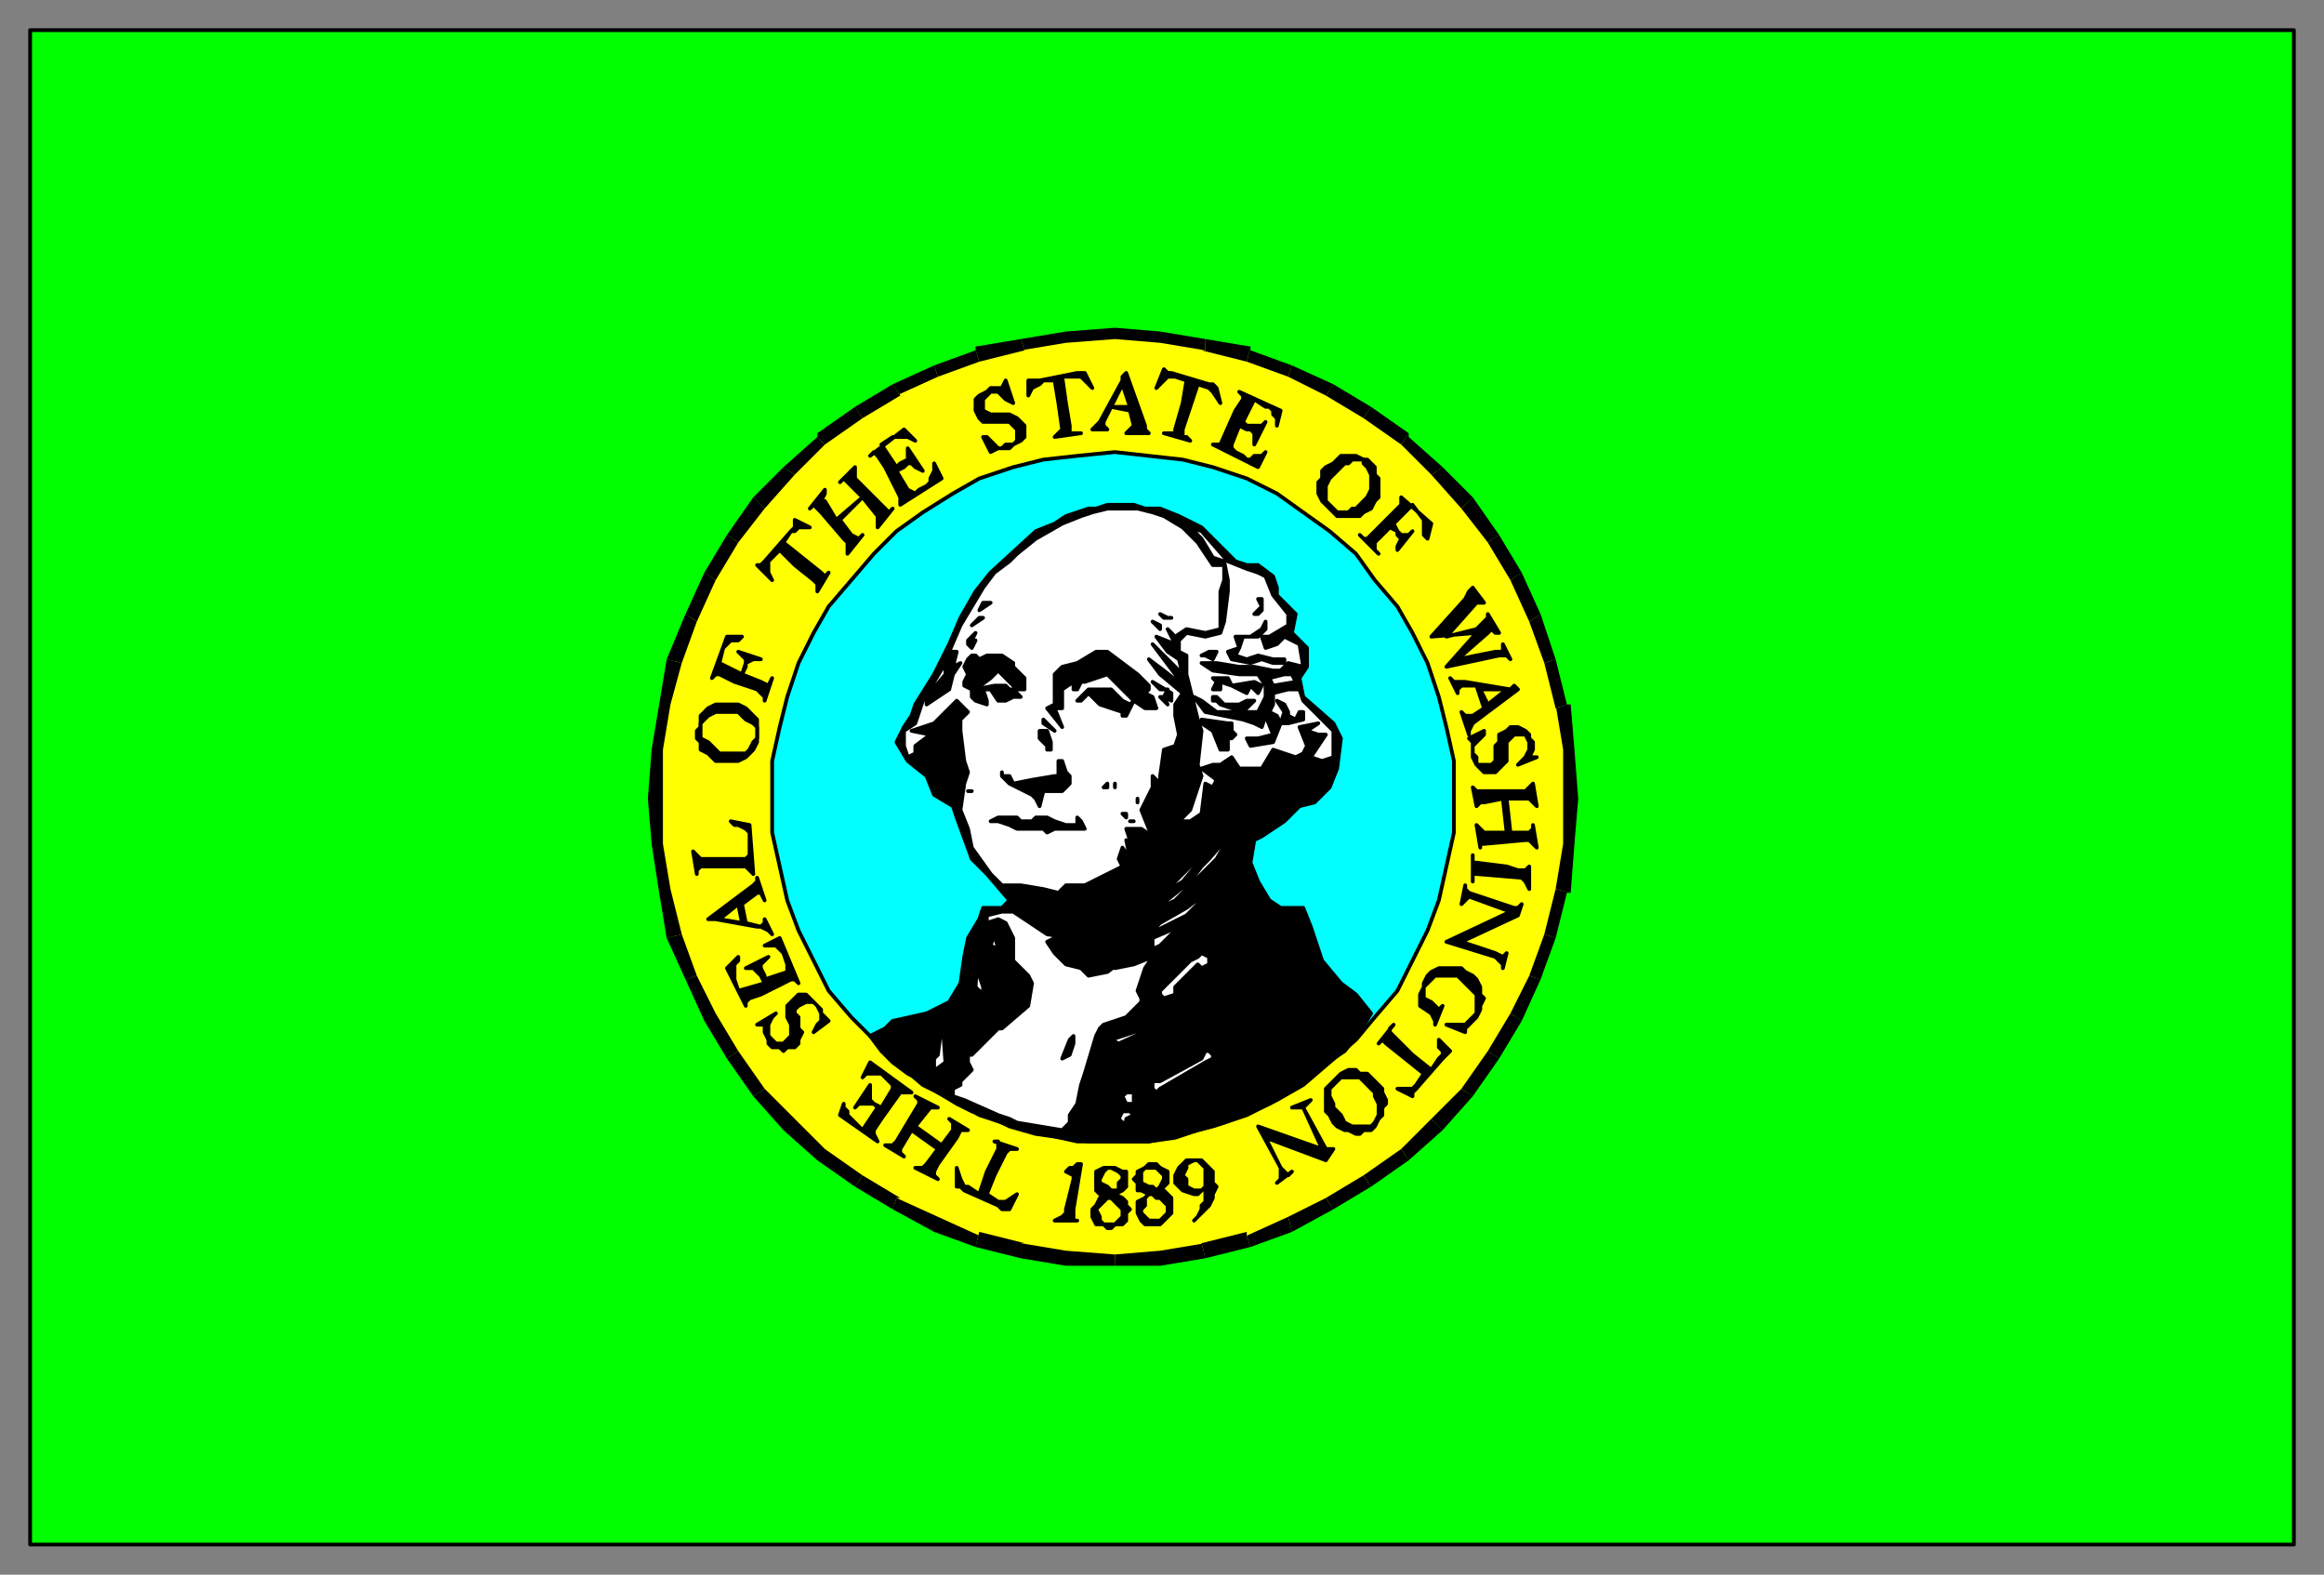 <svg xmlns="http://www.w3.org/2000/svg" width="617" height="418" fill-rule="evenodd" stroke-linecap="round" preserveAspectRatio="none"><rect width="100%" height="100%" fill="#808080" stroke="none"/><style>.brush0{fill:#fff}.pen0{stroke:#000;stroke-width:1;stroke-linejoin:round}.brush2{fill:#ff0}.brush3{fill:#000}.pen2{stroke:none}</style><path d="M8 8h601v402H8V8z" class="pen0" style="fill:#0f0"/><path d="m296 335 12-1 12-2 12-3 11-4 10-5 10-6 10-7 8-9 8-8 7-10 6-10 6-11 4-11 3-12 2-12v-25l-2-12-3-12-4-11-6-11-6-10-7-9-8-9-8-8-10-7-10-6-10-6-11-4-12-3-12-2h-25l-12 2-12 3-11 4-10 6-10 6-10 7-8 8-8 9-7 9-6 10-6 11-4 11-3 12-1 12-1 13 1 12 1 12 3 12 4 11 6 11 6 10 7 10 8 8 8 9 10 7 10 6 10 5 11 4 12 3 12 2 13 1z" class="brush2" style="stroke:none"/><path d="m308 332-12 1v3h12v-4zm11-2h1l-12 2v4l12-2-1-4z" class="pen2 brush3"/><path d="M331 328v-1l-12 3 1 4 12-3-1-3z" class="pen2 brush3"/><path d="m342 323-11 5 1 3 11-4-1-4z" class="pen2 brush3"/><path d="m352 318-10 5 1 4 11-6-2-3z" class="pen2 brush3"/><path d="m362 312-10 6 2 3 10-6-2-3z" class="pen2 brush3"/><path d="m372 305-10 7 2 3 10-7-2-3z" class="pen2 brush3"/><path d="m380 297-8 8 2 3 9-8-3-3z" class="pen2 brush3"/><path d="m388 289-8 8 3 3 8-9-3-2z" class="pen2 brush3"/><path d="m395 279-7 10 3 2 7-10-3-2z" class="pen2 brush3"/><path d="m401 269-6 10 3 2 6-10-3-2z" class="pen2 brush3"/><path d="m406 259-5 10 3 2 5-11-3-1z" class="pen2 brush3"/><path d="m410 248-4 11 3 1 4-11-3-1z" class="pen2 brush3"/><path d="m413 236-3 12 3 1 3-12h1l-4-1z" class="pen2 brush3"/><path d="m415 224-2 12 4 1 1-13h-3zm0-12v12h3l1-12h-4zm0-13v13h4l-1-13h-3zm-2-11v-1l2 12h3l-1-12h-1l-3 1z" class="pen2 brush3"/><path d="m410 176 3 12 3-1-3-12-3 1z" class="pen2 brush3"/><path d="m406 165 4 11 3-1-4-12-3 2z" class="pen2 brush3"/><path d="m401 154 5 11 3-2-5-11-3 2z" class="pen2 brush3"/><path d="m395 144 6 10 3-2-6-10-3 2z" class="pen2 brush3"/><path d="m388 135 7 9 3-2-7-10-3 3z" class="pen2 brush3"/><path d="m380 126 8 9 3-3-8-8-3 2z" class="pen2 brush3"/><path d="m372 118 8 8 3-2-9-8v-1l-2 3z" class="pen2 brush3"/><path d="m362 111 10 7 2-3-10-7-2 3z" class="pen2 brush3"/><path d="m352 105 10 6 2-3-10-6-2 3z" class="pen2 brush3"/><path d="m342 100 10 5 2-3-11-5-1 3z" class="pen2 brush3"/><path d="m331 96 11 4 1-3-11-4v-1l-1 4z" class="pen2 brush3"/><path d="M320 93h-1l12 3 1-4-12-2v3z" class="pen2 brush3"/><path d="m308 91 12 2v-3l-12-2v3zm-12-1 12 1v-3l-12-1v3zm-13 1 13-1v-3l-13 1v3zm-11 2h-1l12-2v-3l-12 2 1 3z" class="pen2 brush3"/><path d="m260 96 12-3-1-3-12 2v1l1 3z" class="pen2 brush3"/><path d="m249 100 11-4-1-3-11 4 1 3z" class="pen2 brush3"/><path d="M239 105h-1l11-5-1-3-11 5 2 3z" class="pen2 brush3"/><path d="m229 111 10-6-2-3-10 6 2 3z" class="pen2 brush3"/><path d="m219 118 10-7-2-3-10 7v1l2 2z" class="pen2 brush3"/><path d="m211 126 8-8-2-2-9 8 3 2z" class="pen2 brush3"/><path d="m203 135 8-9-3-2-8 8 3 3z" class="pen2 brush3"/><path d="m196 144 7-9-3-3-7 10 3 2z" class="pen2 brush3"/><path d="m190 154 6-10-3-2-6 10 3 2z" class="pen2 brush3"/><path d="m185 165 5-11-3-2-5 11 3 2z" class="pen2 brush3"/><path d="m181 176 4-11-3-2-5 12 4 1z" class="pen2 brush3"/><path d="m178 187 3-11-4-1-2 12h3zm-2 12 2-12h-3l-2 12h3zm0 13v-13h-3l-1 13h4zm0 12v-12h-4l1 12h3zm2 12-2-12h-3l2 13 3-1zm3 12-3-12-3 1 2 12 4-1z" class="pen2 brush3"/><path d="m185 259-4-11-4 1 5 11 3-1z" class="pen2 brush3"/><path d="m190 269-5-10-3 1 5 11 3-2zm6 10-6-10-3 2 6 10 3-2z" class="pen2 brush3"/><path d="m203 289-7-10-3 2 7 10 3-2z" class="pen2 brush3"/><path d="m211 297-8-8-3 2 8 9 3-3zm8 8-8-8-3 3 9 8 2-3zm10 7-10-7-2 3 10 7 2-3z" class="pen2 brush3"/><path d="M238 318h1l-10-6-2 3 10 6 1-3z" class="pen2 brush3"/><path d="m249 323-11-5-1 3 11 6 1-4zm11 4v1l-11-5-1 4 11 4 1-4z" class="pen2 brush3"/><path d="M271 330h1l-12-3-1 4 12 3v-4z" class="pen2 brush3"/><path d="m283 332-12-2v4l12 2v-4zm13 1-13-1v4h13v-3z" class="pen2 brush3"/><path d="M296 303h9l9-2 8-2 9-3 8-4 7-4 7-6 7-6 5-6 6-7 4-8 4-8 3-8 2-9 2-9v-19l-2-9-2-8-3-9-4-8-4-7-6-7-5-7-7-6-7-5-7-5-8-4-9-3-8-2-9-1-9-1-10 1-9 1-8 2-9 3-7 4-8 5-7 5-6 6-6 7-6 7-4 7-4 8-3 9-2 8-2 9v19l2 9 2 9 3 8 4 8 4 8 6 7 6 6 6 6 7 6 8 4 7 4 9 3 8 2 9 2h10z" class="pen0" style="fill:#0ff"/><path d="m313 137 6 3 9 9 3 1h3l4 3 1 3v2l5 5-1 5 4 4v5l-2 3 1 5 8 7 2 4-1 8-2 5-4 4-4 1-4 4-6 4-2 1-1 6 2 5 3 5 3 2h6l2 5 2 6 1 3 5 6 4 3 4 5-3 5-4 5-6 4-6 5-8 5-7 3-5 2-7 2-6 2-7 1h-16l-7-1-7-1-7-2-6-3-4-1-4-2-5-3-4-3-4-2-4-3-3-3-3-4 4-2 2-2 9-2 6-3 3-5 1-7 1-5 3-5 1-3h5l2-2-6-7-4-4-4-11-1-3-5-3-2-5-5-4-3-5 2-4 2-3 1-3 5-8 4-8 3-7 4-7 4-5 12-11 5-2 3-2 3-1 3-1h2l3-1h7l3 1h4l5 2z" class="pen0 brush3"/><path d="m314 140 4 4 4 6h3v4l-1 3v10l-4 1-5-1-3 2-2-2 2 4-5-2 3 4 3 2 1 4-8-8 6 8 2 3-5-4-4-3 3 4 6 5-2 3v3l1 5-1 3-3 1-1 7v2l-2-2v3l-3 6 2 5 1 2-3-2h-4l1 3 2 4-3-4 1 5-2-3-1 3 1 2-4 2-6 3h-5l-2 2-4-1-6-1h-5l-3-3-5-7-1-5-2-5 1-7 1-3-1-3-1-8v-3l2-2-3-3-6 6-6 2 5 1-4 3v2l-2 1-1-3v-4l3-2 2-6 6-10v3l-5 6v2l6-4 1-4 2-3-2 1 1-4h-2l3-7 6-10 3-4 4-3 2-2 5-4 7-4 5-2 3-1 4-1h8l4 1 3 1 5 3z" class="pen0 brush0"/><path d="m319 141 7 8 5 2 3 1 2 1 2 5 4 5v3l-5 3h-2l1 3 3-1 2-2 4 2 1 6-4-1-2 2h-2l-5-1h-4l-6-1h-4l3 2 7 1h5l2 3v3l-2 4h-11l-4-3-2-1 3 4 5 1 5 1 3 1 2 1 1-3 2 5-4 1h-3l1 2 6-1 2-5-1-2-2-1 1-2v-3l4-1h3l1 3 8 8v7l-3 1-3-1 2-3 2-3h-2l-3-1 3-2-5 1 2 5-1 2-2 1-6-2-3 5h-6l-2-3-3 2h-2l-3 1 4 3-1 2-2-1-1 8-3 2h-3l3-3 1-3 2-6-1-3 1-9-1-3-2-8-1-4v-5l-2-1v-3l2-2 5 1 4-1 1-3 1-8v-3l-1-5-3-1-3-5-3-3 3 1z" class="pen0 brush0"/><path d="M335 160v2l-1 1h-1l2-2-1-2h1v1zm-75 2 1-2h2l-3 2zm51 2h-2l-1-1 2 1h1zm-53 2 2-2h1l-3 2zm50 1-2-2 2 1v1zm28 0-2 2h-4l-1 3-1 2 3 1 3-1 4 1h3v1h-3l-3-1-3 1-5-1-1-2 3-1-1-3h4l3-2 1-2v2zm-78 3h1l-1 2-1-1v-1l2-2-1 2zm44 9 2 2 1 1v1l-1 1 2 1 1 3h-3l-3-2-2 4h-1v-1l-3-1-3-1-3-3-2 2h-1l3-3h6l3 3 2 1 1-1-7-7-6 2h-1l-1 2h-1v-2l-3 2v5h-2l2 5-4-5 2-1v-8l2-2 4-1 5-3h3l8 6zm21-6-1 2-2-1h-1l2-1h2zm-63 2 2-1h4l3 2v1l3 3v3h-2l-5-5-2 2-4 3 5-1h3l1 1h1l2 2h-2l-2 1h-2l-2-3h-2l1 3v1l-3-1-1-1v-2l-2-1v-1l1-2-1-2 1-2 1-1h1l1 1z" class="pen0 brush3"/><path d="m343 179 1 2-6 1-1-2 4-1h2zm-57 2v-1h1l-1 1z" class="pen0 brush0"/><path d="m311 186-2-1 1 2-2-2h1l1-2h-2l-2-2 5 3v2zm31 3v1l2 1 1-2h1v2l-4 1h-2l1-3-2-3 2 1 1 2zm-62 5-3-2v-1l3 3h0zm47-2v2l1 1-1 1h-1v3h-2l-2-5-3-2v-1l7 1h1zm-48 5v2h-1v-1l-2-2v-2h2l1 3z" class="pen0 brush3"/><path d="m246 199 2-2h0l-2 2z" class="pen0 brush0"/><path d="m283 205 1 1v2l-1 1-1 1h-5l-1 4-1-2-1-1-2-1-4-2-2-2v-1 1h2l1 2 5-1 6-1h1v-4h1l1 3zm10 4 1-1v1h-1zm3 0v-1h0v1zm-38 1h-1 1zm44 3v-1h0v1zm-3 4-1-1h1v1zm-28 1h3l1-1h3l2 1 3 1h3v-2l1 1 1 2h-8l-2 1-1-1h-7l-2-1-3-1h-2l2-1h5l1 1zm30 0h-1 1z" class="pen0 brush3"/><path d="m323 228-11 11-4 2-3 2 6-5 5-4 3-4 2-2 6-7-4 7zm-20-3-2-3 2 2v1z" class="pen0 brush0"/><path d="m314 234-10 6-4 4h-2l3-1 10-8 4-4 6-6-2 3-5 6zm1 5-3 2 5-4 3-4-5 6zm4 0-4 4-8 4-2 1 3-3 7-4 4-3v1z" class="pen0 brush0"/><path d="m275 246 3 2 6 1h2-6l-2 1 2 3 3 3 4 1 2 2 5-1 4-3 5-2 3-2v-2l7-3 4-3-1 2-5 3-3 3-11 5-1 1 5-1 5-2-2 3-2 6 1 2v1l-4 4-6 2-1 1-1 2-3 10-1 3-1 5-2 3v2l-2 2-12-2-2-1-3-1-9-4-3-1v-2l2-1v-1l3-3-1-2v-2h1l7-7h1l7-6 1-6-1-2-4-4v-6l-2-4-2-1-3 1v-2l4-1h3l6 4z" class="pen0 brush0"/><path d="m305 245 2-1-3 2 1-1zm-44 17v2l-2-2 1-15 1-1-1 13 1 3zm4-10-2-1 1-3 1 4zm46-1v-1h1l-1 1zm10 5-2 1-1-1-6 6v2l-3 1-1-1v-1l1-1 7-7 2-1 1-1 2 1v2zm-70 26-4 3v1l1-2v-3l1-1 1-8v-2l1-1-1-1 1 14zm-4-12h-2l1-1 1 1zm-6 2h-2l-5 4h-1l4-2 1-2 3-1h2l-2 1zm56 5-2-1 9-3 4-1-11 5z" class="pen0 brush0"/><path d="m285 277-1 3-2 1 2-5 1-1v2z" class="pen0 brush3"/><path d="M241 279h-2v-1l2 1zm81 1v1l-2 1-12 7-1 1-1-1v-2h2l11-6 1-2h1l1 1zm-21 13h-2l-1-2 1-1h2v3zm0 3-2 1v1h-1l-1-1 1-2h2l1 1z" class="pen0 brush0"/><path d="m235 124-2-3-1-1-1 1 9-7 3 3h0l-2-1h-4l-3 2 4 6 1-1 2-1v-3l4 6-2-1-1-1h-1l-1 1-2 1 3 5 2 1 1-1 2-1 1-1v-1l1-2v-2l2 4-11 7v-2l-4-8zm-6 8-4-4-1-1-1 1 4-4v3l8 8 1 1 1-1-4 5v-3l-4-5-6 6 3 4 2 1 1-1-4 5v-3l-1-1-6-7-1-1-1-1-1 1 4-5v1l-1 2h1l3 5 7-6zm-18 18-4-4-3 3v3l1 2-4-4h1l1-1 7-8 1-1v-2l4 2h-3l-1 1h-1l-2 3 5 4 5 4 1 1 1-1-3 5v-2l-1-1-5-4zm-16 31-4-2h-1l-1 1 4-11h4l-1 1h-2l-1 1-1 1-1 4 6 3 1-2v-2l-2-2 6 2h-2l-2 1-1 3 5 2 2 1 1-2-2 6v-1l-1-1-1-1-6-2zm-4 21h-1l-1-1-1-1-2-1v-2l-1-1v-2l1-1v-3l1-1 1-1 2-1h6l2 1 1 1 1 1 1 1v6l-1 2-1 1-1 1-2 1h-5z" class="pen0 brush3"/><path d="M194 189h-4l-2 1-1 1-1 1v4l2 1 1 1 1 1 1 1h7l1-1 1-2 1-1v-3l-1-1-2-1-1-1-1-1h-2z" class="pen0 brush2"/><path d="M191 230h-5l-1 1v1l-1-6 1 1 1 1h12l1-1v-6l-1-1-2-1h-1l-1-1 5 1 1 13-1-1-1-1h-7zm-1 14h-2l12-9 1-1v-1l2 6-1-2h-1l-4 3 1 5 4 1 1-1v-1l2 4-1-1-2-1h-1l-11-2zm12 20-3 1-1 1v1l-5-10 3-3v1l-1 1v4l1 3 7-2-1-2-1-1-1-1h-2l6-3-1 1-1 1v1l1 2v1l6-2v-2l-1-3-1-1-1-1h-3l4-2 5 12-1-1h-1l-8 4zm14 10h0l1-2 1-1v-2l-1-2-1-1h-2l-2 1-1 1v1l1 1v3l1 1-1 2v1l-1 1h-2l-1 1-1-1h-2l-1-1v-1l-1-2v-2h-2l5-3-1 1-1 2v3l1 1 1 1h2l1-1 1-1v-3l-1-2v-3l1-1 1-1 1-1h2l1 1 1 1 1 1 1 1v1l1 1 1 1-4 3z" class="pen0 brush3"/><path d="m191 244 6 1-1-5-5 4z" class="pen0 brush2"/><path d="m234 297-2 3v1l1 2-10-7 1-3v1l1 1v1l1 1 1 1 2 2 4-6-1-1h-4l-1 1 4-6v4l1 1 2 1 3-5v-1l-1-1-2-2h-4l-1 1 2-4 11 8h-3l-5 7zm8 3-3 5v1l1 1-5-3h2l1-1 6-10v-1l-1-1 6 3h-2l-4 5 7 5 3-4v-2l-1-1 5 3h-2l-1 2-5 7-1 2v1l1 1-6-3h2l1-1 3-4-7-5zm22 12-2 5 3 2h2l3-2-2 4h-2l-1-1-9-4-1-1h-1v-5l1 3 1 2h1l3 2 2-6 3-6v-2h-1l6 2h-2l-1 1-3 6zm56 3-1 1-1 1h0-1l-3-1-1-1-1-1v-2l1-2 1-1 1-1h4l1 1 1 1 1 1v3l1 1-1 2v1l-1 2-1 1-1 1-1 1-1 1 1-1 1-2v-1l1-1v-4zm-15 2-2-1h-1v-2l-1-1 1-1v-1l2-1 1-1h2l1 1 2 1v3l-1 1-2 1h2l1 1 1 1v4l-1 1-1 1-1 1h-4l-1-1-1-2v-3l2-1 1-1zm-12 1-1-1-1-1v-5l2-1h3l2 1h1v4l-1 1-2 1 2 1 1 1v1l1 1-1 1v2l-1 1h-2l-1 1h-1l-1-1h-2l-1-2v-2l1-1 1-2h1zm-8-5v-1l-2-1 1-1h1l1-1h1l-2 12v3h1-6l2-1 1-1v-1l2-8z" class="pen0 brush3"/><path d="M320 312v-2l-1-1-1-1h-1l-2 1v1l-1 2 1 1v2l2 1h2l1-1v-3h0zm-15 5-1 1v2l-1 1v1l1 1 1 1h3l1-1 1-1v-2l-1-1-1-1h-1l-1-1h-1zm2-1 1-1 1-2v-1l-1-1-1-1h-3l-1 1v3l2 1h1l1 1zm-13 2-1 1-1 1-1 1 1 2v1l1 1h3l1-1 1-1v-2l-1-1-1-1-1-1h-1zm2-2h1v-2l1-1v-1l-1-1-2-1h-1l-1 1-1 2v1l2 1 1 1h1z" class="pen0 brush2"/><path d="m327 182 6-1 2 1-1 2-2-2-1 2-4-2-3-1v2h-2l1-2-1-1h4l1 2zm-2 5h4l2-1h2l-3 3-6-2-1-1h-1v-1h1l2 2zm11 115 4 8 1 1 1 1 1-1-4 3 1-1v-3l-6-11 17 6-5-11h-3l5-2-1 1-1 1 6 11h2l-2 3-16-6zm30-14 1 1v1l1 2v1l-1 1v2l-1 1-1 2-1 1h-2l-1 1h-1l-2-1h-1l-2-1-1-1-1-2-1-1v-6l1-1 2-2 1-1 2-1h2l1 1h2l1 1 1 1 1 1zm9-8 5 4 2-3 1-1v-1l-1-1v-2l3 3-1 1-1 1-7 8-1 1v1l-4-2h4l1-1 2-3-5-4-5-4-1-1-1 1 4-5-1 1v1l1 1 5 5zm10-8h4l1-1 2-2v-5l-1-1-2-2-1-1-1-1h-6l-2 2-1 1v3l2 1 1 1 1 1 1-1-2 5v-1l-1-2h0l-3-2v-3l1-2v-1l1-2 1-1 2-1h6l1 1 2 1 1 1 1 2v2l1 1-1 2v1l-1 2-1 1-1 1-1 1v1l-5-2h1zm3-22 9 3 2 1 1-1-1 4v-1l-1-1-1-1-13-4 17-8-11-4-1 1-1 1 1-5v1l1 1 12 4h1l1-1-1 3-15 7zm12-20 3 1h2l1-1v6l-1-2-1-1-12-1h-1v2-7 2h1l8 1zm1-9h5l1-1v-1l1 6-1-1-1-1h-1l-11 1h-1v1l-1-6 1 1 1 1h6l-1-9-5 1h-1l-1 1-1-5 1 1h13l1-1 1-1 1 6-1-1-1-1h-6l1 9zm-7-27v1l-1 1-1 1-1 1v2l1 1v2h4l1-1v-4l1-1v-2l2-1 1-1h2l2 1 1 1v1l1 1v2l-1 2h2l-5 2 1-1 1-1 1-2v-2l-1-2h-3l-1 1-1 1v5l-1 1-1 1-1 1h-3l-1-1-1-1-1-2v-4l-1-1 4-2zm7-11 1-1 1 1-12 9-1 2v1l-2-6 1 1h2l3-2-2-6h-4l-1 1v1l-2-4 1 1h3l12 2zm-9-16 2-2 1-1v-1l3 5h-1l-1-1-1 1-8 7 10-2h2v-2l2 4-1-1h-2l-14 3 8-9-12 1 9-10 1-2 1-1h0l3 4h-2l-8 9 8-2z" class="pen0 brush3"/><path d="m356 296 1 2 2 1h5l1-1 1-2v-3l-1-2v-1l-1-1-2-2-1-1h-5l-1 1-1 1-1 1v2l1 2v1l1 1 1 1zm44-113h-7l2 4 5-4z" class="pen0 brush2"/><path d="m369 137 3-3v-2l8 7-1 4-1-1v-4l-3-4-5 5 1 2 1 1h2l1-1-4 5v-1l1-2-1-1v-1l-2-1-4 4v2l1 1-5-5 1 1h1l1-1 5-5zm-17-13 2-1 1-1 1-1h4l2 1h1l1 1 1 1v2l1 1v5l-1 1-1 2-2 1-1 1h-6l-1-1-2-2-1-1-1-2v-3l1-1v-2l1-1z" class="pen0 brush3"/><path d="m363 132 1-2v-4l-1-2-1-1v-1h-3l-1 1h-1l-1 1-2 2-1 1-1 2v4l2 2 1 1h3l1-1h1l2-2 1-1z" class="pen0 brush2"/><path d="m328 109 2-3v-1l-1-1 11 5-1 4v-2l-1-1v-1l-1-1h-1l-3-2-3 6 1 1h4l1-1-3 6v-3l-1-1h-1l-2-1-2 5v1l1 1 2 1 1 1h1l1-1h2l1-1-2 4-12-6h2l4-9zm-14-2 1-6-3-1h-2l-1 1-2 2 2-5 1 1h1l10 3h1l1 1 1 4-2-3-1-1-3-1-2 6-2 6v2h1l1 1-7-2h3v-1l2-7zm-16-6v-1l1-1 5 14v1l1 1h-6l1-1 1-1-1-4-5-1-2 4v1l1 1h-4l1-1 1-1 6-11zm-17 6-1-6h-3l-1 1-2 1-1 2v-4h3l10-2h2l2 4-2-2-1-1h-5l1 7 1 6v2h3l-7 1 1-1 1-1-1-7zm-20 9h1l1 1 1 1 1 1h1l1-1h2l1-1v-3h0l-2-2h-7l-1-1-1-2v-3l1-1 2-1 1-1h3l1-2 2 6-2-1-1-1-1-1h-2l-1 1-1 1v3l2 1h5l2 1 1 1 1 1v3l-1 1-2 1-1 1h-3l-2 1-2-4z" class="pen0 brush3"/><path d="m298 102-3 6h5l-2-6z" class="pen0 brush2"/></svg>
